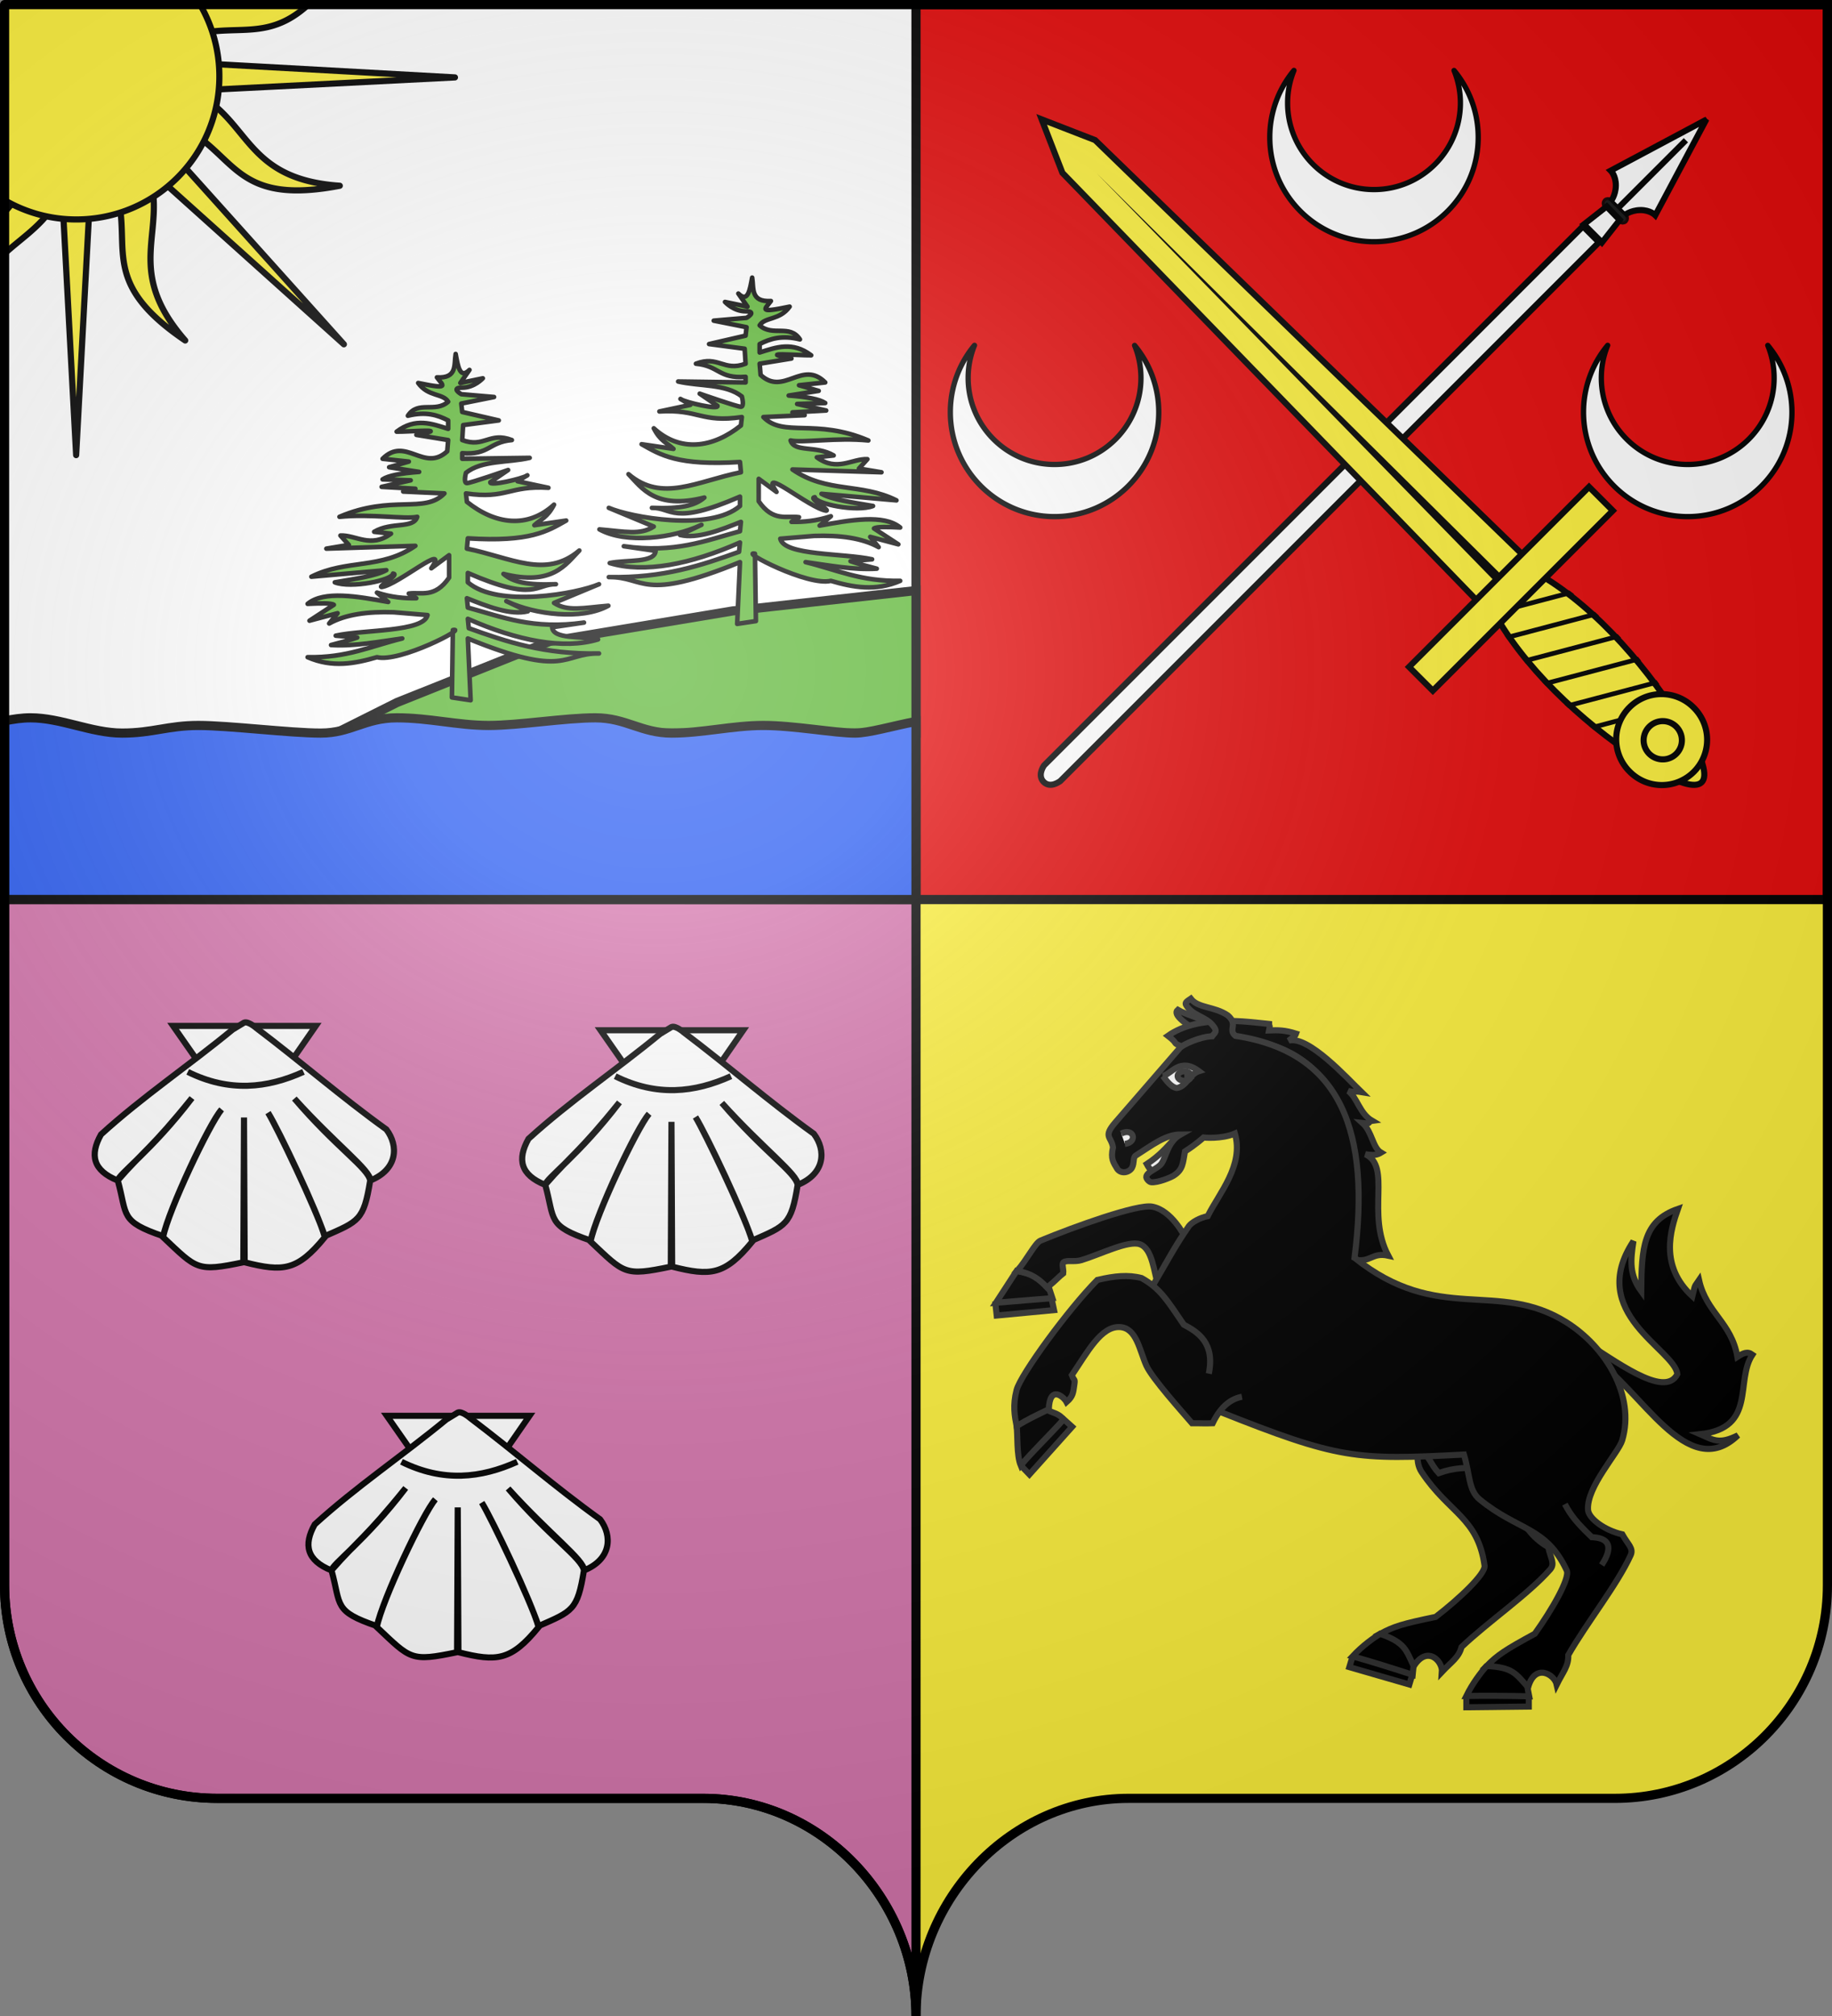 <svg xmlns="http://www.w3.org/2000/svg" xmlns:xlink="http://www.w3.org/1999/xlink" width="600" height="660"><rect width="100%" height="100%" fill="#808080" stroke="none"/><defs><radialGradient xlink:href="#a" id="b" cx="285.186" cy="200.448" r="300" fx="285.186" fy="200.448" gradientTransform="matrix(1.551 0 0 1.35 -227.894 341.099)" gradientUnits="userSpaceOnUse"/><linearGradient id="a"><stop offset="0" style="stop-color:white;stop-opacity:.314"/><stop offset=".19" style="stop-color:white;stop-opacity:.251"/><stop offset=".6" style="stop-color:#6b6b6b;stop-opacity:.125"/><stop offset="1" style="stop-color:black;stop-opacity:.125"/></linearGradient></defs><path d="M1.5 393.862v293H300v-293z" style="fill:#fff;fill-opacity:1;fill-rule:nonzero;stroke:none" transform="translate(0 -392.362)"/><path d="M300 686.862v364c0-38.504 31.21-69.75 69.656-69.75h159.188c38.447 0 69.656-31.246 69.656-69.75v-224.5z" style="fill:#fcef3c;fill-opacity:1;fill-rule:nonzero;stroke:none" transform="translate(0 -392.362)"/><path d="M300 393.862v293h298.5v-293z" style="fill:#e20909;fill-opacity:1;stroke:#000;stroke-width:3;stroke-linecap:round;stroke-linejoin:miter;stroke-miterlimit:4;stroke-opacity:1;stroke-dasharray:none" transform="translate(0 -392.362)"/><path d="M300 686.862H1.5v224.5c0 38.504 31.21 69.75 69.656 69.75h159.188c38.447 0 69.656 32.746 69.656 71.25z" style="fill:#d576ad;fill-opacity:1;stroke:#000;stroke-width:3;stroke-linecap:round;stroke-linejoin:miter;stroke-miterlimit:4;stroke-opacity:1;stroke-dasharray:none" transform="translate(0 -392.362)"/><path d="M300 193.344 240 200l-60 10-50 20-20 10h190z" style="fill:#5ab532;stroke:#000;stroke-width:3;stroke-linecap:butt;stroke-linejoin:miter;stroke-miterlimit:4;stroke-opacity:1;stroke-dasharray:none"/><g style="fill:#000;stroke:#313131;stroke-width:1.004;stroke-opacity:1"><path d="M223.2 784.059v7.44l41.152-.465v-6.743M236.917 763.832c-4.359 5.056-9.474 11.624-13.717 20.227 12.497-.233 30.34-.058 41.384.232-1.511-7.382-1.395-9.067-1.86-12.09" style="color:#000;fill:#000;fill-opacity:1;fill-rule:evenodd;stroke:#313131;stroke-width:4.023;stroke-linecap:butt;stroke-linejoin:miter;stroke-miterlimit:4;stroke-opacity:1;stroke-dasharray:none;stroke-dashoffset:0;marker:none;visibility:visible;display:inline;overflow:visible" transform="scale(.497)rotate(16.793 -482.56 3200.809)"/><path d="M100.127 474.874c4.027 13.388 2.99 23.498 10.336 29.537 25.37 20.853 43.753 17.632 57.394 46.809 2.333 4.99-9.766 25.95-21.04 41.68-19.843 10.761-24.557 14.024-31.739 21.24 17.458.817 19.309 5.211 27.33 14.027 4.501-16.144 17.344-8.653 18.836-1.803 4.053-8.19 7.922-12.227 7.615-19.437 12.173-21.291 32.146-46.14 41.078-65.726 2.097-4.597-1.678-6.96-5.49-13.785-11.814-2.664-22.138-10.505-22.563-16.072-1.158-15.133 20.092-37.656 22.523-45.888z" style="color:#000;fill:#000;fill-opacity:1;fill-rule:evenodd;stroke:#313131;stroke-width:4.023;stroke-linecap:butt;stroke-linejoin:miter;stroke-miterlimit:4;stroke-opacity:1;stroke-dasharray:none;stroke-dashoffset:0;marker:none;visibility:visible;display:inline;overflow:visible" transform="matrix(.476 .144 -.144 .476 485.689 225.983)"/></g><path d="M385.89 761.705c-2.03 2.139-4.347 4.936-8.557 7.679 1.22 2.249 1.797 2.304 2.852 3.072" style="color:#000;fill:#fff;fill-opacity:1;fill-rule:evenodd;stroke:#313131;stroke-width:2.008;stroke-linecap:butt;stroke-linejoin:miter;stroke-miterlimit:4;stroke-opacity:1;stroke-dasharray:none;stroke-dashoffset:0;marker:none;visibility:visible;display:inline;overflow:visible" transform="matrix(.996 0 0 .996 -.247 -385.209)"/><path d="M467.764 863.906c2.6 1.709 2.841 4.049 5.572 7.058 5.256-1.895 9.12-1.765 13.224-1.635-.798-3.064-1.263-7.058-1.263-7.058M398.908 723.73c-2.886-2.035-8.901-3.533-11.373-5.04-.694.624-1.39 2.111 5.644 6.463" style="color:#000;fill:#000;fill-opacity:1;fill-rule:evenodd;stroke:#313131;stroke-width:2.008;stroke-linecap:butt;stroke-linejoin:miter;stroke-miterlimit:4;stroke-opacity:1;stroke-dasharray:none;stroke-dashoffset:0;marker:none;visibility:visible;display:inline;overflow:visible" transform="matrix(.996 0 0 .996 -.247 -385.209)"/><g style="fill:#000;stroke:#313131;stroke-width:1.004;stroke-opacity:1"><path d="m122.344 396.356 3.255 8.834 35.804-12.554-3.952-8.138" style="color:#000;fill:#000;fill-opacity:1;fill-rule:evenodd;stroke:#313131;stroke-width:4.023;stroke-linecap:butt;stroke-linejoin:miter;stroke-miterlimit:4;stroke-opacity:1;stroke-dasharray:none;stroke-dashoffset:0;marker:none;visibility:visible;display:inline;overflow:visible" transform="scale(.497)rotate(13.912 -1499.566 2812.88)"/></g><path d="m334.546 804.49-6.82 10.485 18.566-1.536-1.332-4.064-.331-2.503z" style="fill:#000;fill-opacity:1;fill-rule:evenodd;stroke:#313131;stroke-width:2.008;stroke-linecap:butt;stroke-linejoin:miter;stroke-miterlimit:4;stroke-opacity:1;stroke-dasharray:none" transform="matrix(.996 0 0 .996 -.247 -385.209)"/><path d="M389.735 793.07s-4.232-8.55-10.647-9.698c-4.857-.869-25.25 6.45-36.695 11.175-1.76.726-4.423 6.235-7.677 9.92 4.8.92 7.171 2.658 9.843 5.508 3.274-2.682 3.61-3.36 5.302-4.674.171-1.364-.592-3.108.137-3.65 1.062-.791 3.565-.005 5.853-.7 6.17-1.873 15.44-6.59 19.253-5.21 4.16 1.506 4.516 9.018 6.281 14.706" style="color:#000;fill:#000;fill-opacity:1;fill-rule:evenodd;stroke:#313131;stroke-width:2.008;stroke-linecap:butt;stroke-linejoin:miter;stroke-miterlimit:4;stroke-opacity:1;stroke-dasharray:none;stroke-dashoffset:0;marker:none;visibility:visible;display:inline;overflow:visible" transform="matrix(.996 0 0 .996 -.247 -385.209)"/><g style="fill:#000;stroke:#313131;stroke-width:1.004;stroke-opacity:1"><path d="M392.071 237.325c31.826 20.052 62.276 83.567 95.892 51.325-12.548 6.228-16.304 3.022-24.914-.733 37.555-4.122 22.808-34.899 34.44-52.394-3.388-2.473-6.228-.916-9.892 1.466-4.03-22.9-20.426-28.854-25.28-50.562-3.39 5.038-2.29 2.107-4.398 10.625-21.891-20.06-14.289-43.875-9.526-57.523-23.082 7.969-23.907 25.922-24.181 54.226-7.97-10.9-7.053-20.335-5.13-32.976-31.418 47.448 27.205 71.172 28.945 87.568-8.519 16.762-42.501-10.26-61.92-21.617M234.65 172.993C250.772 34.53 178.013 17.108 121.54 32.582c-7.123-2.927-1.596-1.241-9.219-7.092 20.388-14.36 52.832-9.13 66.66-7.8 0 2.393.886-.266 0 4.255 5.906-.222 10.346-.248 17.771 2.116-.737 2.153-2.272 2.415-4.802 4.6 12.95-3.563 39 25.3 47.931 33.909-5.311-.886-3.913.41-8.735-.752 5.952 4.317 7.36 14.748 15.741 19.663-3.852.534.62 2.25-6.318 1.461 6.391 5.786 6.58 16.178 12.164 19.491-2.452 1.487-4.56 1.977-10.283 1.064 17.436 8.253.352 39.1 15.062 66.819-11.006-2.364-11.412 4.797-22.447 2.633" style="color:#000;fill:#000;fill-opacity:1;fill-rule:evenodd;stroke:#313131;stroke-width:4.023;stroke-linecap:butt;stroke-linejoin:miter;stroke-miterlimit:4;stroke-opacity:1;stroke-dasharray:none;stroke-dashoffset:0;marker:none;visibility:visible;display:inline;overflow:visible" transform="matrix(.497 0 0 .497 326.685 326.435)"/></g><g style="fill:#000;stroke:#313131;stroke-width:1.004;stroke-opacity:1"><g style="fill:#000;stroke:#313131;stroke-width:1.008;stroke-opacity:1"><path d="m136.617 458.426 5.812 6.045 28.132-31.387-6.742-6.044" style="color:#000;fill:#000;fill-opacity:1;fill-rule:evenodd;stroke:#313131;stroke-width:4.023;stroke-linecap:butt;stroke-linejoin:miter;stroke-miterlimit:4;stroke-opacity:1;stroke-dasharray:none;stroke-dashoffset:0;marker:none;visibility:visible;display:inline;overflow:visible" transform="matrix(.497 0 0 .497 266.362 251.862)"/><path d="M133.918 431.831c.93 6.743-.059 19.937 2.79 26.737 7.032-8.544 19.82-20.808 28.131-30.224-3.778-5.696-11.508-4.243-12.554-9.068" style="color:#000;fill:#000;fill-opacity:1;fill-rule:evenodd;stroke:#313131;stroke-width:4.023;stroke-linecap:butt;stroke-linejoin:miter;stroke-miterlimit:4;stroke-opacity:1;stroke-dasharray:none;stroke-dashoffset:0;marker:none;visibility:visible;display:inline;overflow:visible" transform="matrix(.497 0 0 .497 266.362 251.862)"/></g><g style="fill:#000;stroke:#313131;stroke-width:1.008;stroke-opacity:1"><path d="M430.35 610.388v7.44l41.151-.465v-6.743M444.067 590.16c-4.36 5.058-9.474 11.626-13.717 20.228 12.496-.233 30.34-.058 41.384.232-1.511-7.381-1.395-9.067-1.86-12.09" style="color:#000;fill:#000;fill-opacity:1;fill-rule:evenodd;stroke:#313131;stroke-width:4.023;stroke-linecap:butt;stroke-linejoin:miter;stroke-miterlimit:4;stroke-opacity:1;stroke-dasharray:none;stroke-dashoffset:0;marker:none;visibility:visible;display:inline;overflow:visible" transform="matrix(.497 0 0 .497 266.362 251.862)"/></g></g><path d="M445.659 800.185c5.217-40.944-3.996-67.62-39.147-72.946-2.59-2.023 1.003-3.662-2.516-6.717-4.462-3.056-9.702-2.294-12.187-5.504-1.277.87-2.05 1.311-1.528 2.1 1.937 3.31 6.035 3.718 8.415 6.282 2.329 2.509.907 2.812.123 3.975-3.859.117-9.628 2.698-10.638 3.874-6.941 8.08-14.776 16.989-21.197 24.443-4.185 4.858-1.23 4.63-.764 8.21-.838 3.842.168 4.967 1.409 7.068 1.328 1.84 4.042 1.14 4.86-.404.824-1.551.246-3.359 1.215-3.973 5.426-3.439 9.75-6.914 14.755-6.94-4.239 2.392-4.734 7.3-6.251 9.51-1.215 1.77-4.439 2.524-4.999 4.202-.254.763.933 1.918 1.546 1.978 2.255.223 6.47-1.558 7.429-2.17 3.17-2.024 2.998-4.196 3.715-7.934 3.674-2.346 6.11-4.583 6.11-4.583s5.942.599 10.302-1.316c3.033 10.485-5.173 19.566-8.949 27.167-2.594.516-5.198 1.997-6.153 3.238-4.942 7.147-5.955 9.6-13.612 22.542-1.015 2.758 8.492 25.352 23.428 38.384 39.44 15.69 44.933 16.068 80.6 14.188 2.01 6.682 1.492 11.729 5.16 14.743 12.662 10.408 21.838 8.8 28.646 23.364 1.165 2.49-4.874 12.952-10.502 20.804-9.904 5.371-12.256 7-15.841 10.602 8.714.407 9.637 2.6 13.64 7 2.248-8.057 8.658-4.318 9.403-.9 2.022-4.087 3.954-6.102 3.8-9.701 6.076-10.627 16.045-23.03 20.504-32.806 1.047-2.295-.837-3.474-2.74-6.88-5.897-1.33-11.05-5.244-11.263-8.023-.577-7.553 10.03-18.795 11.243-22.904 4.334-14.672-5.424-30.662-18.363-38.787-22.578-14.178-42.153.909-69.653-21.186z" style="color:#000;fill:#000;fill-opacity:1;fill-rule:evenodd;stroke:#313131;stroke-width:2.008;stroke-linecap:butt;stroke-linejoin:miter;stroke-miterlimit:4;stroke-opacity:1;stroke-dasharray:none;stroke-dashoffset:0;marker:none;visibility:visible;display:inline;overflow:visible" transform="matrix(.996 0 0 .996 -.247 -385.209)"/><path d="M397.736 838.287c2.055-10.034-3.476-13.63-8.217-16.118-5.35-7.786-7.584-11.812-13.905-15.328-4.425-1.146-8.85-.711-14.538.632-9.481 9.56-25.232 31.078-26.547 36.187-1.31 5.088-.632 8.454 0 11.851 3.792-2.291 6.478-3.555 10.587-5.53.316-8.139 4.938-4.11 5.847-2.37 2.172-1.897 2.172-3.122 2.528-5.532s0-1.145-.79-3.318c5.215-7.703 9.638-16.157 15.802-15.802 5.491.316 6.413 7.551 8.69 12.642 1.89 4.221 11.81 15.226 15.013 18.962 2.29-.034 4.266.118 6.795 0 2.844-5.965 6.439-8.099 9.639-8.691" style="color:#000;fill:#000;fill-opacity:1;fill-rule:evenodd;stroke:#313131;stroke-width:2.008;stroke-linecap:butt;stroke-linejoin:miter;stroke-miterlimit:4;stroke-opacity:1;stroke-dasharray:none;stroke-dashoffset:0;marker:none;visibility:visible;display:inline;overflow:visible" transform="matrix(.996 0 0 .996 -.247 -385.209)"/><path d="M382.648 740.431c2.717-.575 5.576-6.251 11.819-1.592-2.859.874-4.272 5.196-7.277 5.56-1.81-.284-3.328-2.325-4.542-3.968z" style="color:#000;fill:#fff;fill-opacity:1;fill-rule:evenodd;stroke:#313131;stroke-width:2.008;stroke-linecap:butt;stroke-linejoin:miter;stroke-miterlimit:4;stroke-opacity:1;stroke-dasharray:none;stroke-dashoffset:0;marker:none;visibility:visible;display:inline;overflow:visible" transform="matrix(.996 0 0 .996 -.247 -385.209)"/><path d="M391.9 740.454c0 .858-.981 1.555-2.196 1.56s-2.207-.684-2.221-1.542.956-1.563 2.171-1.577 2.218.667 2.245 1.524l-2.208.035z" style="fill:#000;fill-opacity:1;stroke:#313131;stroke-width:2.008;stroke-miterlimit:4;stroke-opacity:1;stroke-dasharray:none" transform="matrix(.996 0 0 .996 -.247 -385.209)"/><path d="M368.941 759.346c4.21-2.084 5.444 2.962 1.207 3.401" style="color:#000;fill:#fff;fill-opacity:1;fill-rule:evenodd;stroke:#313131;stroke-width:2.008;stroke-linecap:butt;stroke-linejoin:miter;stroke-miterlimit:4;stroke-opacity:1;stroke-dasharray:none;stroke-dashoffset:0;marker:none;visibility:visible;display:inline;overflow:visible" transform="matrix(.996 0 0 .996 -.247 -385.209)"/><path d="M514.827 881.16c1.978 3.761 3.956 6.166 8.843 10.86 8.61.348 4.848 6.67 3.258 9.153" style="color:#000;fill:#000;fill-opacity:1;fill-rule:evenodd;stroke:#313131;stroke-width:2.008;stroke-linecap:butt;stroke-linejoin:miter;stroke-miterlimit:4;stroke-opacity:1;stroke-dasharray:none;stroke-dashoffset:0;marker:none;visibility:visible;display:inline;overflow:visible" transform="matrix(.996 0 0 .996 -.247 -385.209)"/><path d="M95 672.362c-10 0-20 5-30 5s-20-5-30-5c-2.833 0-5.667.425-8.5 1M65 647.362c-10 0-20 5-30 5s-20-5-30-5c-1.115 0-2.23.066-3.345.18M215 677.362c-10 0-20 5-30 5s-20-5-30-5c-2.833 0-5.667.425-8.5 1M260 642.362c-10 0-20 5-30 5s-20-5-30-5c-2.833 0-5.667.425-8.5 1M295 662.362c-10 0-20 5-30 5s-20-5-30-5c-2.833 0-5.667.425-8.5 1M170 657.362c-10 0-20 5-30 5s-20-5-30-5c-2.833 0-5.667.425-8.5 1" style="fill:#2b5df2;stroke:#000;stroke-width:3;stroke-linecap:butt;stroke-linejoin:miter;stroke-miterlimit:4;stroke-opacity:1;stroke-dasharray:none" transform="translate(0 -392.362)"/><path d="M300 686.862V628.55c-7.677 1.476-15.47 3.812-20 3.812-6.572 0-20-2.5-30-2.5s-20 2.5-30 2.5-15-5-25-5-25 2.5-35 2.5-19.46-2.5-30-2.5-15 5-25 5-30-2.5-40-2.5-15 2.5-25 2.5-20-5-30-5c-2.833 0-5.667.425-8.5 1v58.469z" style="fill:#2b5df2;stroke:#000;stroke-width:3;stroke-linecap:butt;stroke-linejoin:miter;stroke-miterlimit:4;stroke-opacity:1;stroke-dasharray:none" transform="translate(0 -392.362)"/><path d="M149.233 508.247c-.584 3.465.616 8.044-6.137 7.66 1.868 2.618 4.649 4.103-6.137 1.838 3.273 4.563 8.08 3.307 9.819 6.128-4.219 3.794-9.876-.5-13.195 4.596 5.882-1.465 9.742-.238 13.195 1.532v2.757c-5.376-1.688-10.707-3.735-16.877.92 4.187.075 18.468-1.223 6.472 1.057l10.405 1.7-.307 3.677c-7.61 7.029-13.618-5.096-21.173 2.45l8.592.92-6.444 1.838 9.82 1.532c-5.933.43-10.124 1.206-11.968 2.451l9.206.307-9.513 2.145 11.047.612-3.989.92 13.502.612c-6.52 6.776-17.122.305-34.368 7.66 10.33-1.055 21.582.888 25.469 0-1.27 4.015-8.327 1.52-14.115 4.902l5.523.613c-6.637 4.87-11.51.386-16.57.613l2.761 3.064-7.364 1.226 29.151-.92c-11.353 7.83-22.4 4.29-34.06 10.111l24.548-2.144c-3.368 1.89-10.37 2.875-16.877 3.983 5.337 2.075 18.896-.683 19.072-2.876 2.396.235-5.186 4.36-3.73 4.408 5.365-.684 22.425-15.304 16.264-6.128l5.83-4.29v7.354c-4.751 6.904-9.232 4.6-13.195 5.208l2.455 1.532c-3.958.062-8.116-.275-12.888-1.838l3.682 3.064c-10.096-1.833-20.994-3.813-26.39.613 4.132-.215 7.701-.288 8.593.306l-7.978 5.209 9.205-2.451-2.761 3.37c5.317-2.963 12.584-3.98 21.172-3.677l11.047.92c-1.317 5.594-20.71 4.685-30.071 6.74l7.057.613c-2.305.817-5.5 1.634-8.592 2.451 7.774.473 15.548-1.086 23.321-2.145-10.42 2.553-18.084 6.375-30.992 6.128 8.073 3.521 15.442 2.123 22.707 0 7.492 1.87 30.086-9.954 24.855-8.885l-.307 22.06 6.138.92-.921-20.223c32.534 13.326 30.922 4.734 42.96 4.903-17.894.388-30.368-3.862-42.653-8.273l-.307-3.064c16.196 7.174 31.354 10.162 42.653 6.74-5.352-1.133-14.762.048-15.036-3.982l10.433-1.532c-16.719 2.395-26.78-1.858-38.05-4.903l-.307-3.064c6.517 2.61 14.23 5.682 19.946 4.29 0 0-9.63-4.547-6.444-3.064 8.56 3.986 23.947 6.119 32.833 1.226-8.264.693-13.362 1.973-17.797-.92l14.729-6.128c-7.029 3.067-33.143 7.874-42.96-.612v-3.064c22.267 9.693 22.107 3.583 28.844 3.676-9.279.38-14.055-.672-17.184-3.37 16.062 4.063 20.437-3.145 24.856-7.66-10.993 9.393-22.515 2.26-36.823-.612l.307-3.37c20.472 1.298 26.068-2.355 32.22-5.822l-10.433 1.532c2.148-2.016 4.296-2.537 6.444-6.74-8.696 7.95-19.344 6.452-28.538-.92l-.307-2.758c13.376 1.972 14.117-2.65 27.003-1.838l-10.126-2.145s4.092-2.515 3.069-1.838c-1.576 1.043-12.434 3.542-11.968 2.145l5.83-3.984s-12.273 4.29-13.5 4.29-.308-3.37-.308-3.37c5.25-4.19 13.91-3.269 20.866-4.903l-22.093.307v-1.839c8.796.705 8.694-3.627 16.263-4.29-7.343-2.822-9.078 2.683-16.263 0l.307-4.901 11.66-1.532-11.967-2.758-.307-2.757 10.74-2.145-10.74-.92s-3.682-2.144.307-2.144 6.75-3.064 6.75-3.064l-7.364 1.532 2.991-4.277c-3.134 3.13-3.776-1.206-4.525-5.221zM246.341 483.25c.584 3.466-.616 8.045 6.138 7.66-1.869 2.619-4.65 4.104 6.137 1.839-3.273 4.563-8.08 3.307-9.82 6.128 4.22 3.794 9.876-.5 13.195 4.596-5.882-1.465-9.742-.238-13.195 1.532v2.757c5.376-1.688 10.707-3.735 16.877.92-4.187.075-18.468-1.223-6.471 1.057l-10.406 1.7.307 3.677c7.61 7.029 13.618-5.096 21.173 2.45l-8.592.92 6.444 1.838-9.82 1.532c5.934.43 10.125 1.206 11.968 2.451l-9.205.307 9.512 2.145-11.047.612 3.99.92-13.502.612c6.52 6.776 17.121.305 34.367 7.66-10.33-1.055-21.582.888-25.468 0 1.269 4.015 8.326 1.52 14.115 4.903l-5.524.612c6.637 4.87 11.511.386 16.57.613l-2.761 3.064 7.364 1.226-29.15-.92c11.353 7.83 22.4 4.29 34.06 10.111l-24.548-2.144c3.368 1.89 10.37 2.875 16.877 3.983-5.337 2.075-18.897-.683-19.072-2.876-2.397.235 5.185 4.36 3.729 4.408-5.365-.684-22.425-15.304-16.263-6.128l-5.83-4.29v7.354c4.75 6.904 9.231 4.6 13.194 5.208l-2.455 1.532c3.959.062 8.117-.275 12.888-1.838l-3.682 3.064c10.096-1.833 20.994-3.813 26.39.613-4.132-.214-7.7-.288-8.592.306l7.978 5.209-9.206-2.451 2.762 3.37c-5.318-2.963-12.585-3.98-21.173-3.677l-11.047.92c1.317 5.594 20.71 4.685 30.072 6.74l-7.058.613c2.305.817 5.5 1.634 8.592 2.451-7.774.473-15.547-1.086-23.32-2.145 10.42 2.553 18.084 6.375 30.991 6.128-8.072 3.521-15.441 2.123-22.707 0-7.492 1.87-30.086-9.954-24.855-8.885l.307 22.06-6.137.92.92-20.223c-32.533 13.326-30.922 4.734-42.96 4.903 17.895.388 30.368-3.862 42.654-8.273l.306-3.064c-16.196 7.174-31.354 10.162-42.652 6.74 5.351-1.133 14.761.048 15.036-3.982l-10.434-1.532c16.719 2.395 26.78-1.858 38.05-4.903l.307-3.064c-6.516 2.61-14.23 5.682-19.945 4.29 0 0 9.63-4.547 6.444-3.064-8.561 3.986-23.948 6.119-32.834 1.226 8.264.693 13.362 1.973 17.798-.92l-14.73-6.127c7.029 3.066 33.143 7.873 42.96-.613v-3.064c-22.267 9.693-22.106 3.583-28.844 3.677 9.28.38 14.056-.673 17.184-3.37-16.061 4.062-20.437-3.146-24.855-7.66 10.992 9.392 22.514 2.26 36.822-.613l-.307-3.37c-20.471 1.298-26.068-2.355-32.22-5.822l10.434 1.532c-2.148-2.016-4.296-2.537-6.444-6.74 8.695 7.95 19.343 6.452 28.537-.92l.307-2.758c-13.376 1.973-14.117-2.65-27.003-1.838l10.126-2.145s-4.091-2.515-3.068-1.838c1.575 1.043 12.433 3.542 11.967 2.145l-5.83-3.983s12.274 4.29 13.501 4.29.307-3.371.307-3.371c-5.25-4.19-13.91-3.269-20.866-4.903l22.094.307v-1.839c-8.797.705-8.695-3.627-16.264-4.289 7.343-2.823 9.078 2.682 16.264 0l-.307-4.902-11.66-1.532 11.967-2.758.306-2.757-10.74-2.145 10.74-.92s3.683-2.144-.306-2.144c-3.99 0-6.751-3.064-6.751-3.064l7.364 1.532-2.991-4.277c3.134 3.13 3.776-1.206 4.525-5.221z" style="fill:#5ab532;fill-opacity:1;fill-rule:evenodd;stroke:#000;stroke-width:1.5;stroke-linecap:butt;stroke-linejoin:round;stroke-miterlimit:4;stroke-opacity:1;stroke-dasharray:none;display:inline" transform="translate(0 -392.362)"/><g style="stroke-width:4.043;stroke-miterlimit:4;stroke-dasharray:none;display:inline"><path d="M1.5 1.5v7.25l9.313 10.469-9.313.468v10.657l9.438.531L1.5 41.344v13.625L19.063 39.25 24.938 149l5.875-109.75 81.812 73.469-73.5-81.813L149 25.344 39.063 19.25 55.093 1.5H41.5l-10.656 9.531-.469-9.531h-10.75l-.531 9.313L8.812 1.5z" style="fill:#fcef3c;fill-opacity:1;fill-rule:evenodd;stroke:#000;stroke-width:2.02;stroke-linecap:butt;stroke-linejoin:round;stroke-miterlimit:4;stroke-opacity:1;stroke-dasharray:none;display:inline"/><path d="M4.438 1.5c2.23 3.875 5.345 8.044 9.687 12.656h-.031c-4.848-.228-8.97-.827-12.594-1.625v11.782c2.452.312 5.118.504 8.031.593-2.835 2.58-5.49 4.701-8.031 6.469v13.906c3.81-2.216 7.916-5.278 12.438-9.531C13.058 54.4 7.378 62.926 1.5 69.5v13.531c9.972-9.163 22.327-14.099 23.188-42.781l.03.063C55.7 74.36 22.498 85.596 60.657 111.469 33.878 80.783 67.32 69.673 35.5 35.875l.063.031c45.982 2.17 30.44 33.595 75.718 24.907-40.637-2.764-24.834-34.264-71.25-35.657l.094-.031C69.325-1.444 81.737 19.15 101 1.5H55.031c-5.664 2.027-11.95 5.883-19.343 12.844l.03-.063c.233-4.917.81-9.121 1.626-12.781h-11.75a83 83 0 0 0-.657 8.25c-2.652-2.916-4.828-5.645-6.625-8.25z" style="fill:#fcef3c;fill-opacity:1;fill-rule:evenodd;stroke:#000;stroke-width:2.02;stroke-linecap:butt;stroke-linejoin:round;stroke-miterlimit:4;stroke-opacity:1;stroke-dasharray:none;display:inline"/><path d="M1.5 1.5v64.031A46.67 46.67 0 0 0 25 71.844c25.88 0 46.844-20.965 46.844-46.844A46.67 46.67 0 0 0 65.53 1.5z" style="fill:#fcef3c;fill-opacity:1;fill-rule:evenodd;stroke:#000;stroke-width:2.02;stroke-linecap:butt;stroke-linejoin:miter;stroke-miterlimit:4;stroke-opacity:1;stroke-dasharray:none;display:inline"/></g><g style="fill:#fff;stroke-width:2.989;stroke-miterlimit:4;stroke-dasharray:none"><g style="fill:#fff;stroke:#000;stroke-width:3.384;stroke-miterlimit:4;stroke-opacity:1;stroke-dasharray:none" transform="matrix(.409 .409 -.427 .427 547.281 -44.457)"><path d="M116.25 84.125v.594L98.5 140.563s4.212-.007 8.125 3.906 4.25 8.156 4.25 8.156h10.937s.306-4.243 4.22-8.156 8.156-3.906 8.156-3.906l-17.75-55.844v-.594l-.094.281zM116.423 100.117v52.505" style="fill:#fff;fill-rule:evenodd;stroke:#000;stroke-width:3.384;stroke-linecap:butt;stroke-linejoin:miter;stroke-miterlimit:4;stroke-opacity:1;stroke-dasharray:none"/><rect width="15.654" height="3.261" x="108.596" y="152.622" rx="1.631" ry="1.631" style="opacity:.9;fill:#fff;fill-opacity:1;stroke:#000;stroke-width:3.384;stroke-miterlimit:4;stroke-opacity:1;stroke-dasharray:none"/><path d="m111.219 155.875-1.969 15.656h14.5l-1.937-15.5z" style="fill:#fff;fill-rule:evenodd;stroke:#000;stroke-width:3.384;stroke-linecap:butt;stroke-linejoin:miter;stroke-miterlimit:4;stroke-opacity:1;stroke-dasharray:none"/></g><path d="M224.453 468.878c-.042.081-.634 6.157-5.46 6.157-4.186 0-5.366-4.679-5.572-5.909l.002-373.06h11.062z" style="fill:#fff;fill-rule:evenodd;stroke:#000;stroke-width:2.988;stroke-linecap:butt;stroke-linejoin:miter;stroke-miterlimit:4;stroke-opacity:1;stroke-dasharray:none" transform="scale(.669 .669)rotate(45 476.493 781.236)"/></g><g style="stroke-width:3.892;stroke-miterlimit:4;stroke-dasharray:none"><path d="M254.813 227.22c10.214-41.608 23.143-41.608 32.857 0 9.714 41.606 12.714 92.82 2 134.428-10.714 41.607-28.143 41.607-38.857 0s-6.214-92.822 4-134.429z" style="fill:#fcef3c;fill-opacity:1;fill-rule:nonzero;stroke:#000;stroke-width:3.882;stroke-miterlimit:4;stroke-opacity:1;stroke-dasharray:none" transform="rotate(135 316.419 265)scale(.515)"/><g style="stroke-width:3.892;stroke-miterlimit:4;stroke-dasharray:none"><path d="M244.457 371.58h41.416l-6 385.858-14.708 33.356-14.708-33.356z" style="fill:#fcef3c;fill-opacity:1;fill-rule:nonzero;stroke:#000;stroke-width:3.882;stroke-miterlimit:4;stroke-opacity:1;stroke-dasharray:none" transform="rotate(135 315.111 265.541)scale(.515)"/><path d="m263.156 375.063 1.496 367.03 4.504-367.03z" style="fill:#000;fill-opacity:1;fill-rule:evenodd;stroke:none" transform="rotate(135 315.111 265.541)scale(.515)"/></g><path d="M259.285 206.733c-.39.943-.77 1.874-1.125 2.812l31.343 18.25c-.312-1.337-.64-2.667-.968-4zm-5.5 16.812q-.398 1.499-.782 3l41 23.907a339 339 0 0 0-.656-3.875zm-4.157 17.563c-.217 1.03-.448 2.06-.656 3.094l47.875 27.875c-.12-1.232-.241-2.458-.375-3.688zm-3.312 18.094a332 332 0 0 0-.469 3.156l52.344 30.5a308 308 0 0 0-.125-3.531zm-2.313 18.656c-.104 1.085-.22 2.164-.312 3.25l54.437 31.719c.043-1.138.065-2.269.094-3.407zm-1.28 19.25a305 305 0 0 0-.095 3.406l54.125 31.531c.116-1.09.21-2.19.313-3.281zm0 20c.04 1.177.07 2.354.124 3.531l51.25 29.844c.08-.362.17-.734.25-1.094.118-.68.232-1.35.344-2.031zm1.468 20.844c.187 1.253.37 2.517.562 3.78l45.188 26.344c.283-.997.552-1.994.812-3z" style="fill:#000;fill-opacity:1;fill-rule:nonzero;stroke:none" transform="rotate(135 316.419 265)scale(.515)"/><path d="M189.307 358.073h161.869v21.378H189.307z" style="fill:#fcef3c;fill-opacity:1;fill-rule:nonzero;stroke:#000;stroke-width:3.882;stroke-miterlimit:4;stroke-opacity:1;stroke-dasharray:none" transform="rotate(135 316.419 265)scale(.515)"/><g style="stroke-width:3.892;stroke-miterlimit:4;stroke-dasharray:none"><path d="M317.693 37.924a28.79 28.79 0 1 1-57.579 0 28.79 28.79 0 1 1 57.579 0z" style="fill:#fcef3c;fill-opacity:1;fill-rule:nonzero;stroke:#000;stroke-width:3.882;stroke-miterlimit:4;stroke-opacity:1;stroke-dasharray:none" transform="rotate(135 300.398 212.724)scale(.515)"/><path d="M161.624 35.904a14.142 14.142 0 1 1-28.284 0 14.142 14.142 0 1 1 28.284 0z" style="fill:#fcef3c;fill-opacity:1;fill-rule:nonzero;stroke:#000;stroke-width:4.518;stroke-miterlimit:4;stroke-opacity:1;stroke-dasharray:none" transform="scale(-.443)rotate(-45 -1244.597 1406.33)"/></g></g><path d="M319.157 505.424a34.07 34.07 0 0 0-7.912 21.89c0 18.877 15.28 34.179 34.13 34.179s34.13-15.302 34.13-34.178c0-8.32-2.98-15.946-7.912-21.873a28.3 28.3 0 0 1 2.078 10.644c0 15.65-12.668 28.336-28.296 28.336s-28.296-12.686-28.296-28.336c0-3.774.74-7.369 2.078-10.662zM423.782 415.424a34.07 34.07 0 0 0-7.912 21.89c0 18.877 15.28 34.179 34.13 34.179s34.13-15.302 34.13-34.178c0-8.32-2.98-15.946-7.912-21.873a28.3 28.3 0 0 1 2.078 10.644c0 15.65-12.668 28.336-28.296 28.336s-28.296-12.686-28.296-28.336c0-3.774.74-7.369 2.078-10.662zM526.532 505.424a34.07 34.07 0 0 0-7.912 21.89c0 18.877 15.28 34.179 34.13 34.179s34.13-15.302 34.13-34.178c0-8.32-2.98-15.946-7.912-21.873a28.3 28.3 0 0 1 2.078 10.644c0 15.65-12.668 28.336-28.296 28.336s-28.296-12.686-28.296-28.336c0-3.774.74-7.369 2.078-10.662z" style="fill:#fff;fill-opacity:1;stroke:#000;stroke-width:1.739;stroke-linejoin:round;stroke-miterlimit:4;stroke-opacity:1;stroke-dasharray:none;display:inline" transform="translate(0 -392.362)"/><g style="fill:#fff;fill-opacity:1;stroke:#000;stroke-width:3.409;stroke-miterlimit:4;stroke-opacity:1;stroke-dasharray:none;display:inline"><path d="m160.088 143.24 39.926 57.312 39.536-57.313h-79.462z" style="fill:#fff;fill-opacity:1;fill-rule:evenodd;stroke:#000;stroke-width:3.409;stroke-linecap:butt;stroke-linejoin:miter;stroke-miterlimit:4;stroke-opacity:1;stroke-dasharray:none" transform="matrix(.588 0 0 .586 -37.44 251.922)"/><path d="M193.205 145.317c-24.415 20.16-49.988 37.34-73.277 58.592-6.371 11.439-4.51 20.095 9.277 25.69 14.759-16.923 18.768-17.905 41.384-46.036-22.423 29.559-41.451 42.844-41.29 46.098 5.38 19.66.987 22.705 25.28 31.063 2.902-14.41 25.627-63.19 32.519-70.814-6.737 8.182-29.757 56.596-32.581 71.376 18.946 17.92 18.758 19.452 44.688 14.031l.375-80.91.375 80.91c21.424 5.42 29.314 4.79 44.656-14.03-3.592-13.246-25.626-59.965-31.649-69.575 4.754 7.79 26.431 52.995 31.618 69.012 18.887-8.358 21.702-8.7 25.28-31.063-1.023-6.998-18.882-18.38-42.222-45.815 23.119 25.667 42.651 40.11 42.317 45.753 15.186-6.163 15.882-19.27 8.924-28.525-25.179-18.144-47.189-37.48-72.369-56.59 0 0-4.642-4.098-6.93-3.042z" style="fill:#fff;fill-opacity:1;fill-rule:evenodd;stroke:#000;stroke-width:3.409;stroke-linecap:butt;stroke-linejoin:miter;stroke-miterlimit:4;stroke-opacity:1;stroke-dasharray:none" transform="matrix(.588 0 0 .586 -37.44 251.922)"/><path d="M168.248 168.921c23.134 11.519 44.287 9.173 64.465 0" style="fill:#fff;fill-opacity:1;fill-rule:evenodd;stroke:#000;stroke-width:3.409;stroke-linecap:butt;stroke-linejoin:miter;stroke-miterlimit:4;stroke-opacity:1;stroke-dasharray:none" transform="matrix(.588 0 0 .586 -37.44 251.922)"/></g><g style="fill:#fff;fill-opacity:1;stroke:#000;stroke-width:3.409;stroke-miterlimit:4;stroke-opacity:1;stroke-dasharray:none;display:inline"><path d="m160.088 143.24 39.926 57.312 39.536-57.313h-79.462z" style="fill:#fff;fill-opacity:1;fill-rule:evenodd;stroke:#000;stroke-width:3.409;stroke-linecap:butt;stroke-linejoin:miter;stroke-miterlimit:4;stroke-opacity:1;stroke-dasharray:none" transform="matrix(.588 0 0 .586 102.56 253.347)"/><path d="M193.205 145.317c-24.415 20.16-49.988 37.34-73.277 58.592-6.371 11.439-4.51 20.095 9.277 25.69 14.759-16.923 18.768-17.905 41.384-46.036-22.423 29.559-41.451 42.844-41.29 46.098 5.38 19.66.987 22.705 25.28 31.063 2.902-14.41 25.627-63.19 32.519-70.814-6.737 8.182-29.757 56.596-32.581 71.376 18.946 17.92 18.758 19.452 44.688 14.031l.375-80.91.375 80.91c21.424 5.42 29.314 4.79 44.656-14.03-3.592-13.246-25.626-59.965-31.649-69.575 4.754 7.79 26.431 52.995 31.618 69.012 18.887-8.358 21.702-8.7 25.28-31.063-1.023-6.998-18.882-18.38-42.222-45.815 23.119 25.667 42.651 40.11 42.317 45.753 15.186-6.163 15.882-19.27 8.924-28.525-25.179-18.144-47.189-37.48-72.369-56.59 0 0-4.642-4.098-6.93-3.042z" style="fill:#fff;fill-opacity:1;fill-rule:evenodd;stroke:#000;stroke-width:3.409;stroke-linecap:butt;stroke-linejoin:miter;stroke-miterlimit:4;stroke-opacity:1;stroke-dasharray:none" transform="matrix(.588 0 0 .586 102.56 253.347)"/><path d="M168.248 168.921c23.134 11.519 44.287 9.173 64.465 0" style="fill:#fff;fill-opacity:1;fill-rule:evenodd;stroke:#000;stroke-width:3.409;stroke-linecap:butt;stroke-linejoin:miter;stroke-miterlimit:4;stroke-opacity:1;stroke-dasharray:none" transform="matrix(.588 0 0 .586 102.56 253.347)"/></g><g style="fill:#fff;fill-opacity:1;stroke:#000;stroke-width:3.409;stroke-miterlimit:4;stroke-opacity:1;stroke-dasharray:none;display:inline"><path d="m160.088 143.24 39.926 57.312 39.536-57.313h-79.462z" style="fill:#fff;fill-opacity:1;fill-rule:evenodd;stroke:#000;stroke-width:3.409;stroke-linecap:butt;stroke-linejoin:miter;stroke-miterlimit:4;stroke-opacity:1;stroke-dasharray:none" transform="matrix(.588 0 0 .586 32.56 379.572)"/><path d="M193.205 145.317c-24.415 20.16-49.988 37.34-73.277 58.592-6.371 11.439-4.51 20.095 9.277 25.69 14.759-16.923 18.768-17.905 41.384-46.036-22.423 29.559-41.451 42.844-41.29 46.098 5.38 19.66.987 22.705 25.28 31.063 2.902-14.41 25.627-63.19 32.519-70.814-6.737 8.182-29.757 56.596-32.581 71.376 18.946 17.92 18.758 19.452 44.688 14.031l.375-80.91.375 80.91c21.424 5.42 29.314 4.79 44.656-14.03-3.592-13.246-25.626-59.965-31.649-69.575 4.754 7.79 26.431 52.995 31.618 69.012 18.887-8.358 21.702-8.7 25.28-31.063-1.023-6.998-18.882-18.38-42.222-45.815 23.119 25.667 42.651 40.11 42.317 45.753 15.186-6.163 15.882-19.27 8.924-28.525-25.179-18.144-47.189-37.48-72.369-56.59 0 0-4.642-4.098-6.93-3.042z" style="fill:#fff;fill-opacity:1;fill-rule:evenodd;stroke:#000;stroke-width:3.409;stroke-linecap:butt;stroke-linejoin:miter;stroke-miterlimit:4;stroke-opacity:1;stroke-dasharray:none" transform="matrix(.588 0 0 .586 32.56 379.572)"/><path d="M168.248 168.921c23.134 11.519 44.287 9.173 64.465 0" style="fill:#fff;fill-opacity:1;fill-rule:evenodd;stroke:#000;stroke-width:3.409;stroke-linecap:butt;stroke-linejoin:miter;stroke-miterlimit:4;stroke-opacity:1;stroke-dasharray:none" transform="matrix(.588 0 0 .586 32.56 379.572)"/></g><path d="M1.5 393.862v517.491c0 38.505 31.203 69.755 69.65 69.755h159.2c38.447 0 69.65 31.25 69.65 69.754 0-38.504 31.203-69.754 69.65-69.754h159.2c38.447 0 69.65-31.25 69.65-69.755V393.862z" style="fill:url(#b);fill-opacity:1;fill-rule:evenodd;stroke:none" transform="translate(0 -392.362)"/><path d="M300 1052.362c0-38.504 31.203-71.254 69.65-71.254h159.2c38.447 0 69.65-31.25 69.65-69.753V393.862H1.5v517.493c0 38.504 31.203 69.753 69.65 69.753h159.2c38.447 0 69.65 32.75 69.65 71.254" style="fill:none;stroke:#000;stroke-width:3;stroke-linecap:round;stroke-linejoin:round;stroke-miterlimit:4;stroke-opacity:1;stroke-dasharray:none;stroke-dashoffset:0" transform="translate(0 -392.362)"/></svg>